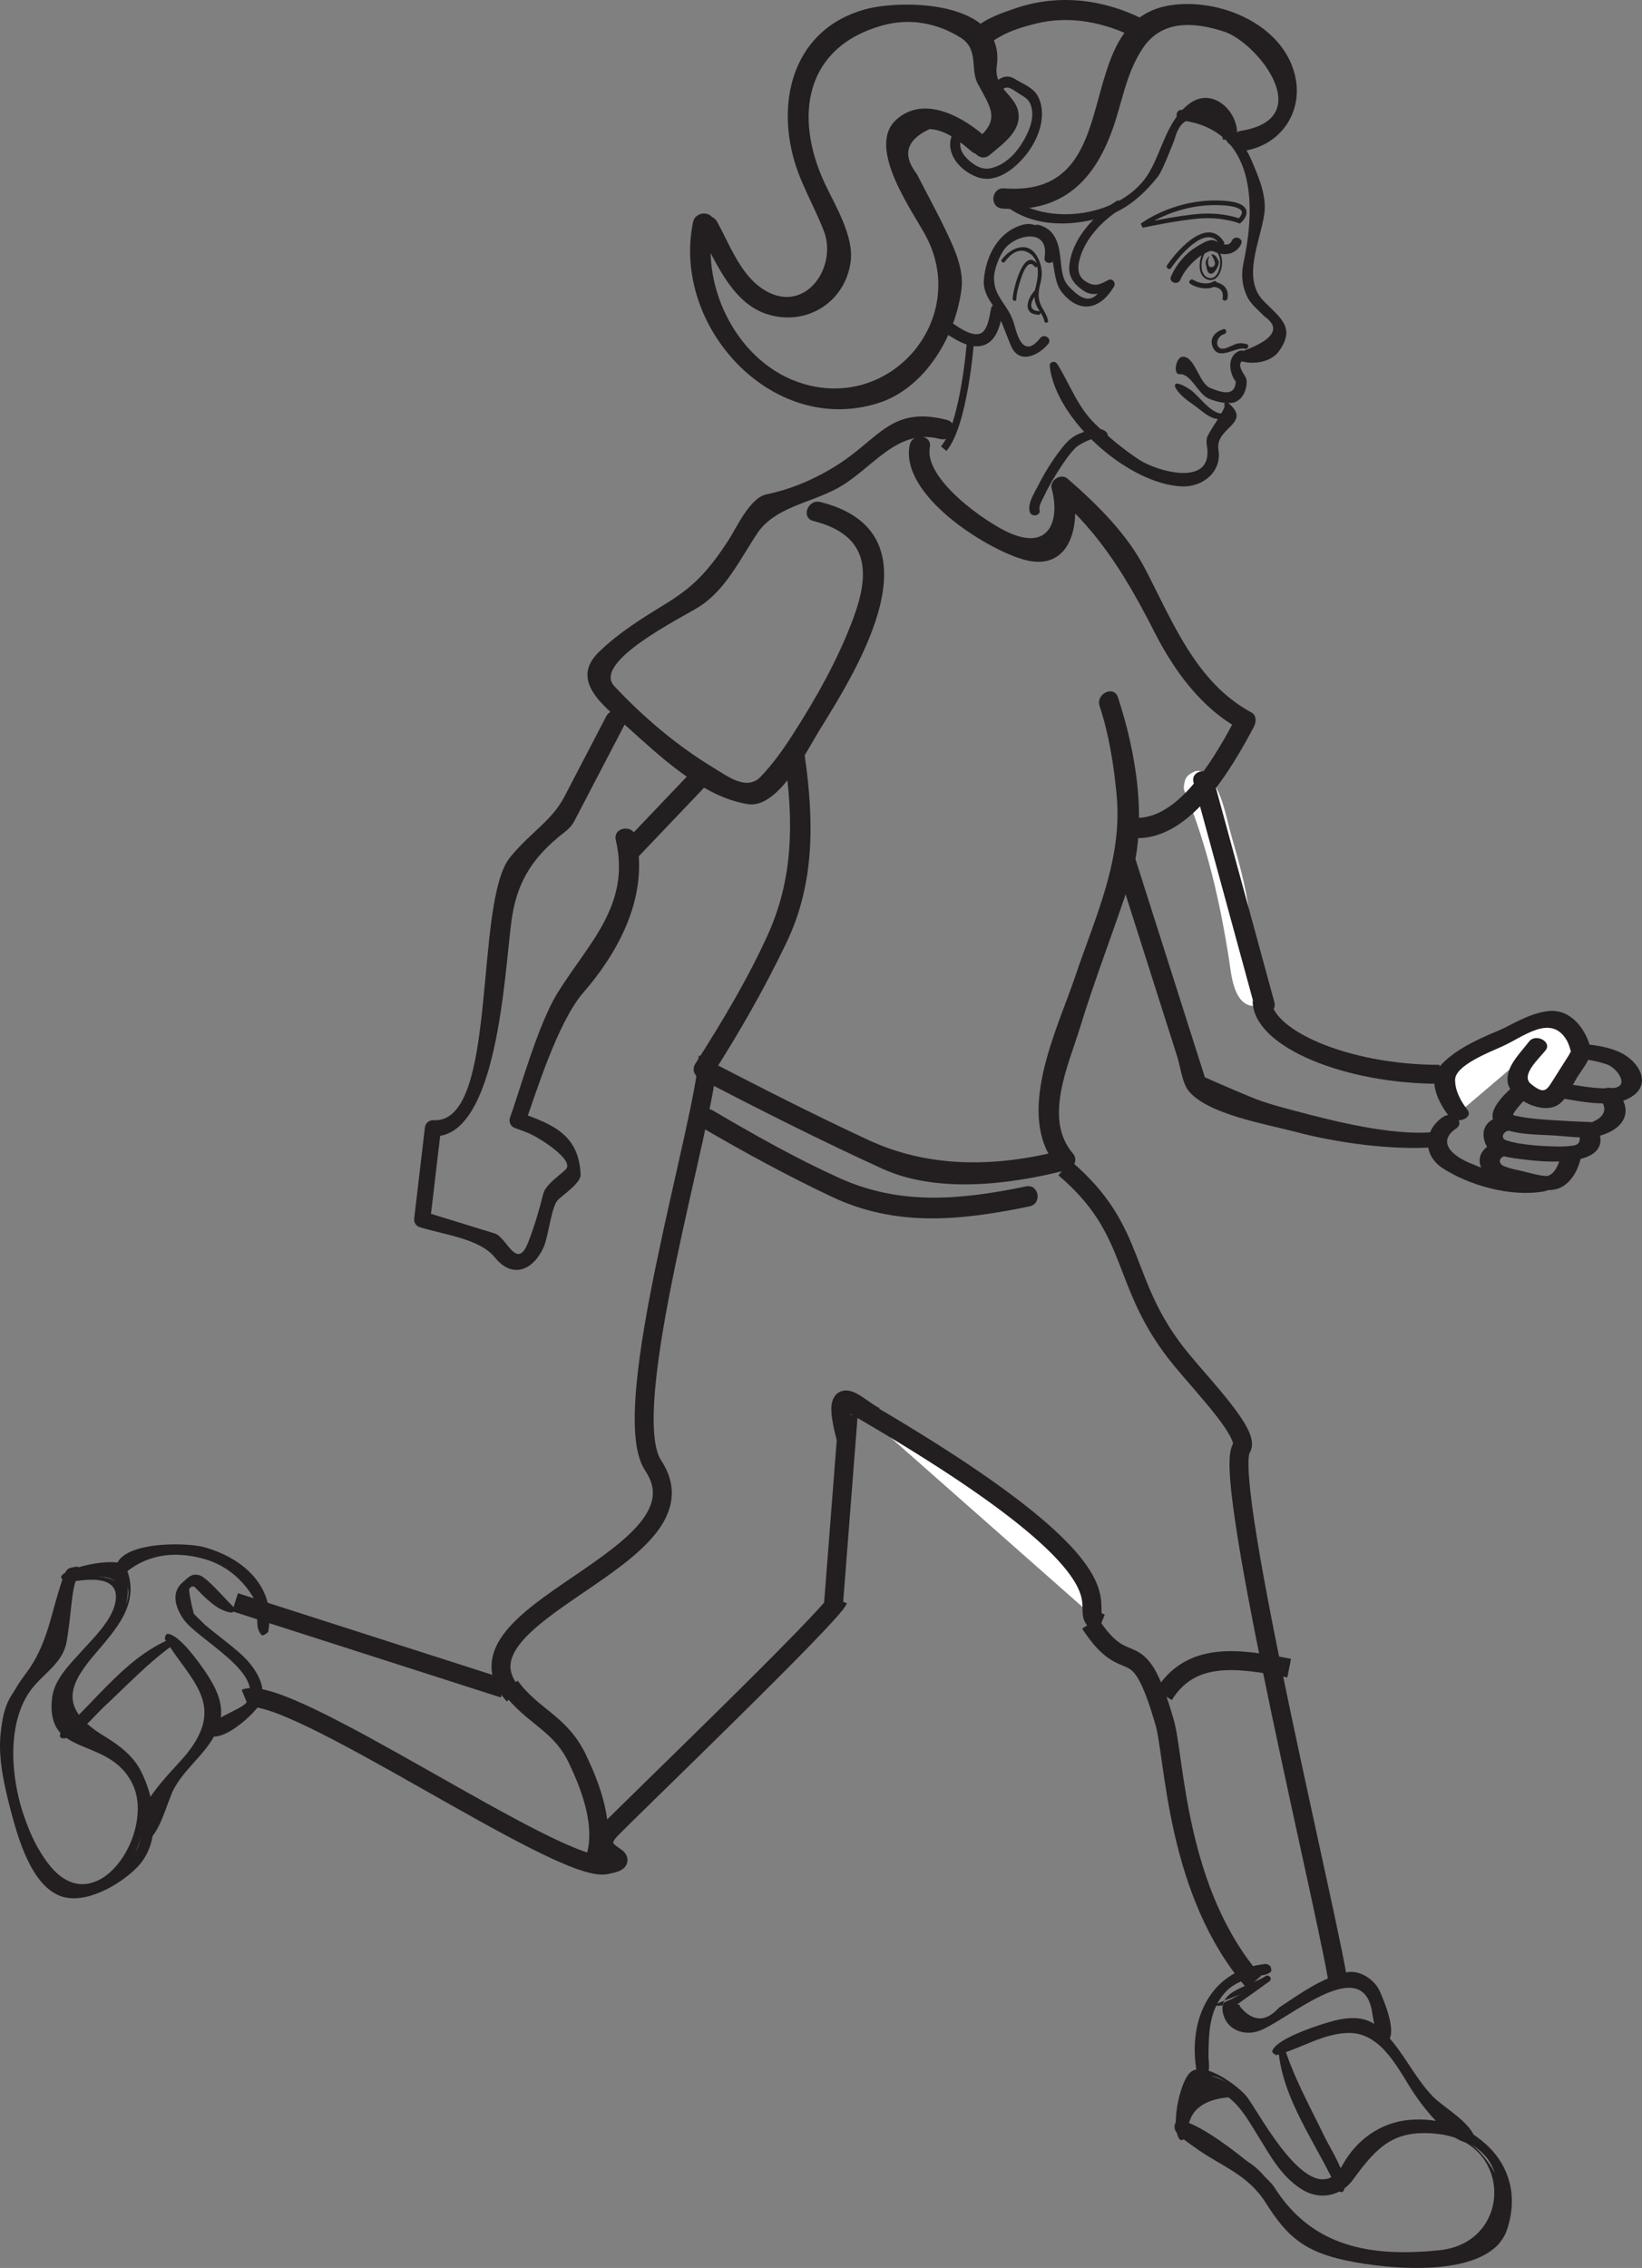 <?xml version="1.0" encoding="UTF-8"?>
<svg xmlns="http://www.w3.org/2000/svg" xmlns:xlink="http://www.w3.org/1999/xlink" width="173.265pt" height="239.307pt" viewBox="0 0 173.265 239.307" version="1.1">
<rect x="0" y="0" width="173.265" height="239.307" fill="#808080" stroke="none"/>
<defs>
<clipPath id="clip1">
  <path d="M 123 218 L 160 218 L 160 239.309 L 123 239.309 Z M 123 218 "/>
</clipPath>
<clipPath id="clip2">
  <path d="M 163 110 L 173.266 110 L 173.266 117 L 163 117 Z M 163 110 "/>
</clipPath>
</defs>
<g id="surface1">
<path style=" stroke:none;fill-rule:nonzero;fill:rgb(13.73%,12.16%,12.549%);fill-opacity:1;" d="M 124.633 12.695 C 132.523 13.688 132.523 21.684 131.227 27.66 C 130.926 29.051 131.066 30.301 131.719 31.527 C 131.949 31.895 132.227 32.227 132.547 32.527 C 132.832 32.809 133.117 33.09 133.402 33.367 C 135.18 34.602 134.445 35.82 131.203 37.023 C 130.535 36.773 130.16 37.805 130.824 38.055 C 132.098 38.523 134.094 38.27 134.949 37.07 C 136.684 34.629 135.266 33.672 133.387 31.812 C 130.941 29.402 133.059 25.312 133.418 22.508 C 133.668 20.59 132.773 18.59 132.047 16.887 C 130.684 13.695 128.059 12.02 124.734 11.602 C 124.027 11.516 123.93 12.609 124.633 12.695 "/>
<path style=" stroke:none;fill-rule:nonzero;fill:rgb(13.73%,12.16%,12.549%);fill-opacity:1;" d="M 129.211 42.75 C 129.398 43.066 127.738 45.297 127.406 46.055 C 127.281 46.336 127.305 46.719 127.355 47.027 C 128.094 51.531 122.023 49.699 120.238 48.531 C 118.566 47.438 116.922 46.078 115.508 44.68 C 113.66 42.855 112.902 40.547 111.562 38.406 C 111.312 38.012 110.711 38.168 110.77 38.66 C 111.43 44.34 119.07 51.062 124.676 51.324 C 126.965 51.43 128.953 49.723 128.57 47.473 C 128.168 45.066 132.266 44.699 129.547 42.469 C 129.379 42.328 129.098 42.559 129.211 42.75 "/>
<path style=" stroke:none;fill-rule:nonzero;fill:rgb(13.73%,12.16%,12.549%);fill-opacity:1;" d="M 131.555 36.312 C 131.102 36.184 130.707 36.168 130.262 36.355 C 130.008 36.457 129.766 36.57 129.516 36.676 C 128.188 37.246 128.09 35.578 129.188 35.246 C 129.508 35.152 129.418 34.637 129.098 34.734 C 128.215 34.996 127.566 35.703 127.98 36.645 C 128.621 38.125 130.43 36.543 131.371 36.801 C 131.695 36.887 131.879 36.398 131.555 36.312 "/>
<path style=" stroke:none;fill-rule:nonzero;fill:rgb(13.73%,12.16%,12.549%);fill-opacity:1;" d="M 129.141 25.516 C 127.43 22.789 124.246 26.363 123.16 27.977 C 122.965 28.254 123.395 28.555 123.582 28.273 C 124.391 27.082 127.281 23.531 128.668 25.738 C 128.848 26.02 129.32 25.797 129.141 25.516 "/>
<path style=" stroke:none;fill-rule:nonzero;fill:rgb(13.73%,12.16%,12.549%);fill-opacity:1;" d="M 129.988 25.391 C 129.551 26.328 128.551 25.391 127.977 25.34 C 127.441 25.285 126.723 25.766 126.289 26.02 C 125.09 26.738 124.117 27.895 123.566 29.168 C 123.297 29.789 124.273 30.145 124.543 29.531 C 124.922 28.664 125.496 27.992 126.203 27.375 C 126.57 27.047 126.996 26.801 127.434 26.586 C 127.914 26.34 128.164 26.605 128.629 26.734 C 129.574 26.992 130.551 26.645 130.965 25.75 C 131.25 25.141 130.266 24.785 129.988 25.391 "/>
<path style=" stroke:none;fill-rule:nonzero;fill:rgb(13.73%,12.16%,12.549%);fill-opacity:1;" d="M 128.059 29.695 C 127.465 30.07 126.465 29.883 125.906 29.527 C 125.621 29.352 125.324 29.773 125.605 29.957 C 126.32 30.414 127.527 30.648 128.289 30.164 C 128.566 29.984 128.344 29.516 128.059 29.695 "/>
<path style=" stroke:none;fill-rule:nonzero;fill:rgb(13.73%,12.16%,12.549%);fill-opacity:1;" d="M 128.105 30.27 C 128.762 30.367 129.137 30.75 129.008 31.445 C 128.941 31.777 129.461 31.82 129.523 31.496 C 129.715 30.5 129.109 29.887 128.152 29.75 C 127.82 29.707 127.773 30.227 128.105 30.27 "/>
<path style=" stroke:none;fill-rule:nonzero;fill:rgb(13.73%,12.16%,12.549%);fill-opacity:1;" d="M 116.734 45.594 C 115.969 44.859 114.758 45.418 113.914 45.754 C 112.926 46.133 112.324 46.906 111.703 47.734 C 110.867 48.852 110.137 50.066 109.508 51.305 C 109.141 52.016 108.438 53.109 108.645 53.961 C 108.801 54.633 109.859 54.449 109.695 53.777 C 109.59 53.332 110.055 52.609 110.238 52.219 C 110.688 51.254 111.254 50.336 111.828 49.438 C 112.328 48.664 112.863 47.887 113.512 47.227 C 113.836 46.895 115.594 45.98 115.914 46.293 C 116.406 46.762 117.23 46.074 116.734 45.594 "/>
<path style=" stroke:none;fill-rule:nonzero;fill:rgb(13.73%,12.16%,12.549%);fill-opacity:1;" d="M 111.266 27.293 C 111.547 25.555 109.93 23.148 107.906 23.723 C 105.305 24.457 104.004 27.035 103.812 29.602 C 103.746 30.461 104.148 31.309 104.621 31.996 C 105.645 33.5 106 34.941 106.711 36.555 C 107.574 38.504 109.672 37.469 110.625 36.266 C 111.039 35.734 110.18 35.141 109.766 35.668 C 107.789 38.18 107.188 34.684 106.953 33.992 C 106.746 33.387 106.484 32.898 106.121 32.359 C 105.355 31.23 104.793 30.445 104.902 29.02 C 105.043 28.133 105.352 27.309 105.816 26.547 C 106.789 24.805 110.777 23.828 110.223 27.191 C 110.117 27.855 111.156 27.953 111.266 27.293 "/>
<path style=" stroke:none;fill-rule:nonzero;fill:rgb(13.73%,12.16%,12.549%);fill-opacity:1;" d="M 130.434 14.949 C 131.184 12.262 128.137 8.879 125.426 10.996 C 123.141 12.789 122.691 15.68 121.309 18.113 C 118.598 22.902 110.316 24.094 106.305 20.566 C 105.816 20.137 105.242 20.973 105.727 21.398 C 108.855 24.148 113.469 23.988 117.188 22.621 C 119.164 21.891 120.852 20.301 122.141 18.691 C 122.477 18.277 122.906 17.238 123.113 16.77 C 123.383 16.094 123.656 15.418 123.93 14.746 C 124.664 11.91 126.512 11.863 129.484 14.598 C 129.309 15.227 130.258 15.582 130.434 14.949 "/>
<path style=" stroke:none;fill-rule:nonzero;fill:rgb(13.73%,12.16%,12.549%);fill-opacity:1;" d="M 106.027 27.621 C 106.637 26.789 107.523 26.082 108.562 26.68 C 109.695 27.332 109.617 28.973 109.344 30.035 C 109.172 30.688 109.07 31.25 109.25 31.918 C 109.449 32.641 110.055 33.148 110.207 33.898 C 110.25 34.148 110.637 34.082 110.59 33.832 C 110.504 33.398 110.324 33.066 110.094 32.688 C 109.477 31.688 109.508 30.945 109.801 29.82 C 110.055 28.82 109.93 27.891 109.402 27 C 108.422 25.348 106.598 26.184 105.703 27.398 C 105.555 27.602 105.875 27.824 106.027 27.621 "/>
<path style=" stroke:none;fill-rule:nonzero;fill:rgb(13.73%,12.16%,12.549%);fill-opacity:1;" d="M 109.469 27.875 C 108.02 25.961 106.871 30.605 106.859 31.543 C 106.855 31.793 107.246 31.828 107.246 31.578 C 107.258 30.91 107.48 30.219 107.676 29.586 C 107.844 29.035 108.438 27.16 109.172 28.125 C 109.324 28.332 109.621 28.078 109.469 27.875 "/>
<path style=" stroke:none;fill-rule:nonzero;fill:rgb(13.73%,12.16%,12.549%);fill-opacity:1;" d="M 109.207 30.633 C 108.359 31.543 107.863 33.145 109.594 33.219 C 109.844 33.23 109.883 32.836 109.629 32.832 C 108.238 32.77 108.953 31.477 109.465 30.93 C 109.633 30.746 109.383 30.445 109.207 30.633 "/>
<path style=" stroke:none;fill-rule:nonzero;fill:rgb(13.73%,12.16%,12.549%);fill-opacity:1;" d="M 131.336 15.906 C 135.426 15.242 137.828 11.34 136.453 7.266 C 134.773 2.277 128.398 -0.203 123.508 0.555 C 112.531 2.262 119.457 20.895 105.961 19.875 C 104.586 19.773 104.387 21.902 105.762 22.008 C 112.543 22.516 115.93 18.555 117.793 12.445 C 118.574 9.875 119.043 7.484 120.508 5.207 C 122.527 2.051 125.98 2.293 129.191 3.344 C 132.605 4.457 139.109 12.477 130.969 13.801 C 129.602 14.02 129.977 16.125 131.336 15.906 "/>
<path style=" stroke:none;fill-rule:nonzero;fill:rgb(13.73%,12.16%,12.549%);fill-opacity:1;" d="M 104.426 16.359 C 105.871 15.141 107.969 13.711 107.395 11.586 C 106.941 9.906 104.859 9.297 105.184 6.941 C 106.148 0.039 95.16 -0.102 91.25 0.996 C 83.867 3.055 81.891 10.355 83.82 16.98 C 84.277 18.555 84.988 20.043 85.684 21.523 C 86.098 22.395 86.492 23.281 86.859 24.18 C 88.484 27.988 85.133 33.094 80.879 30.734 C 78.203 29.25 77.059 25.898 75.656 23.379 C 74.996 22.184 73.055 23.09 73.727 24.301 C 75.426 27.359 77.094 31.781 80.723 33.074 C 84.898 34.559 89.176 32.008 89.762 27.609 C 90.125 24.867 88.078 21.613 86.996 19.277 C 83.77 12.293 84.91 4.977 93.113 2.684 C 95.977 1.883 98.859 2.414 101.344 3.961 C 103.344 5.211 102.336 7.297 103.18 8.84 C 104.629 11.516 105.543 12.621 103.043 14.73 C 101.988 15.621 103.367 17.25 104.426 16.359 "/>
<path style=" stroke:none;fill-rule:nonzero;fill:rgb(13.73%,12.16%,12.549%);fill-opacity:1;" d="M 103.77 14.25 C 101.328 12.16 97.371 10.066 94.551 12.652 C 91.32 15.617 96.508 22.559 97.801 25.102 C 102.141 33.656 94.145 43.266 84.797 40.508 C 77.938 38.484 73.859 30.398 75.258 23.645 C 75.539 22.289 73.41 22.105 73.129 23.441 C 70.859 34.398 81.418 46.043 92.625 42.551 C 97.629 40.988 100.836 35.445 101.457 30.504 C 101.73 28.316 100.641 26.082 99.734 24.188 C 98.797 22.219 97.73 20.305 96.746 18.363 C 95.184 16.344 95.633 14.762 98.09 13.621 C 99.801 13.684 101.32 14.961 102.543 16 C 103.59 16.898 104.809 15.137 103.77 14.25 "/>
<path style=" stroke:none;fill-rule:nonzero;fill:rgb(13.73%,12.16%,12.549%);fill-opacity:1;" d="M 99.344 34.871 C 100.52 35.645 102.242 36.91 103.758 36.441 C 105.266 35.977 105.594 34.039 105.855 32.711 C 106.02 31.891 104.723 31.777 104.566 32.59 C 104.43 33.27 104.238 34.945 103.398 35.211 C 102.355 35.531 100.871 34.324 100.086 33.809 C 99.387 33.352 98.645 34.41 99.344 34.871 "/>
<path style=" stroke:none;fill-rule:nonzero;fill:rgb(13.73%,12.16%,12.549%);fill-opacity:1;" d="M 123.402 14.297 C 123.656 14.297 123.691 13.906 123.438 13.906 C 123.188 13.906 123.152 14.297 123.402 14.297 "/>
<path style=" stroke:none;fill-rule:nonzero;fill:rgb(13.73%,12.16%,12.549%);fill-opacity:1;" d="M 129.172 14.75 C 129.422 14.75 129.457 14.359 129.207 14.359 C 128.957 14.359 128.918 14.75 129.172 14.75 "/>
<path style="fill:none;stroke-width:0.488;stroke-linecap:butt;stroke-linejoin:miter;stroke:rgb(13.73%,12.16%,12.549%);stroke-opacity:1;stroke-miterlimit:4;" d="M 0.002 -0.001 C 0.002 -0.001 2.17 1.863 -2.451 1.91 C -7.065 1.949 -10.264 -0.485 -10.264 -0.485 C -10.264 -0.485 -6.416 0.351 -4.072 0.507 C -1.736 0.663 0.002 -0.001 0.002 -0.001 Z M 0.002 -0.001 " transform="matrix(1,0,0,-1,130.783,23.308)"/>
<path style=" stroke:none;fill-rule:nonzero;fill:rgb(13.73%,12.16%,12.549%);fill-opacity:1;" d="M 130.68 37.07 C 129.352 37.707 129.734 39.707 130.645 40.531 C 130.57 40.363 130.492 40.191 130.414 40.027 C 130.422 41.922 128.996 41.453 127.719 40.945 C 126.504 40.461 126.09 37.551 124.777 37.645 C 124.07 37.695 123.762 39.531 124.465 39.484 C 125.691 39.395 126.434 41.617 127.555 42.066 C 128.312 42.367 129.09 42.57 129.906 42.516 C 130.648 42.469 131.148 41.895 131.387 41.246 C 131.523 40.879 131.637 40.211 131.457 39.84 C 131.297 39.496 130.406 38.422 131.152 38.062 C 131.789 37.754 131.32 36.758 130.68 37.07 "/>
<path style=" stroke:none;fill-rule:nonzero;fill:rgb(13.73%,12.16%,12.549%);fill-opacity:1;" d="M 125.82 42.629 C 126.977 43.406 128.074 44.785 129.562 43.988 C 129.855 43.832 129.633 43.355 129.336 43.516 C 128.117 44.176 126.535 41.75 125.609 41.125 C 123.293 39.586 123.52 41.086 125.82 42.629 "/>
<path style=" stroke:none;fill-rule:nonzero;fill:rgb(13.73%,12.16%,12.549%);fill-opacity:1;" d="M 117.773 21.238 C 115.449 22.719 113.051 25.238 112.828 28.133 C 112.738 29.316 113.492 30.141 114.422 30.734 C 115.402 31.355 116.457 30.871 117.363 30.402 C 117.164 30.172 116.965 29.938 116.77 29.703 C 116.445 30.246 116.141 30.703 115.672 31.145 C 114.625 32.129 113.438 30.91 112.762 30.207 C 112.02 29.43 112.004 28.133 111.887 27.129 C 111.703 25.566 111.266 24.133 109.578 23.727 C 108.992 23.586 108.656 24.473 109.25 24.617 C 111.676 25.203 110.672 29.109 112.039 30.824 C 113.93 33.195 116.121 32.633 117.547 30.246 C 117.781 29.859 117.406 29.316 116.953 29.547 C 116.094 29.988 115.57 30.34 114.547 29.688 C 113.484 29.012 113.746 27.797 114.086 26.836 C 114.77 24.891 116.48 23.18 118.184 22.094 C 118.691 21.77 118.293 20.906 117.773 21.238 "/>
<path style=" stroke:none;fill-rule:nonzero;fill:rgb(13.73%,12.16%,12.549%);fill-opacity:1;" d="M 120.645 2.035 C 116.41 -0.102 111.629 -0.68 107.094 0.898 C 106.09 1.242 101.578 2.633 102.531 4.531 C 103.148 5.762 105.086 4.848 104.469 3.613 C 104.996 4.668 104.062 4.672 105.539 3.855 C 106.715 3.203 108.008 2.809 109.312 2.488 C 112.969 1.59 116.602 2.375 119.902 4.043 C 121.133 4.664 121.859 2.652 120.645 2.035 "/>
<path style=" stroke:none;fill-rule:nonzero;fill:rgb(13.73%,12.16%,12.549%);fill-opacity:1;" d="M 105.32 9.879 C 106.215 8.812 106.566 9.277 107.5 9.859 C 108.246 10.324 108.684 10.539 108.867 11.441 C 109.141 12.781 108.406 14.262 107.695 15.34 C 106.949 16.473 105.816 17.504 104.457 17.766 C 103.793 17.891 103.176 17.633 102.648 17.25 C 101.508 16.426 100.816 15.289 101.777 14.094 C 102.203 13.562 101.336 12.965 100.914 13.492 C 99.305 15.512 100.91 17.887 103.125 18.688 C 105.184 19.434 107.223 17.695 108.375 16.195 C 109.609 14.594 110.508 12.148 109.551 10.215 C 109.074 9.246 107.953 8.871 107.09 8.332 C 106.012 7.656 105.141 8.461 104.461 9.273 C 104.023 9.793 104.887 10.391 105.32 9.879 "/>
<path style=" stroke:none;fill-rule:nonzero;fill:rgb(13.73%,12.16%,12.549%);fill-opacity:1;" d="M 127.832 26.832 C 127.719 26.828 128.602 27.891 127.98 28.152 C 127.363 28.414 127.406 27.352 127.602 27.113 C 127.789 26.871 127.109 27.305 127.246 27.91 C 127.391 28.512 127.41 28.871 127.793 28.883 C 128.176 28.898 128.75 27.91 128.578 27.531 C 128.402 27.145 128.254 26.852 127.832 26.832 "/>
<path style="fill:none;stroke-width:0.202;stroke-linecap:butt;stroke-linejoin:miter;stroke:rgb(13.73%,12.16%,12.549%);stroke-opacity:1;stroke-miterlimit:4;" d="M -0 0.001 C 1.594 -0.362 1.043 -3.46 -0.227 -3.273 C -1.887 -3.019 -1.125 0.259 -0 0.001 Z M -0 0.001 " transform="matrix(1,0,0,-1,127.875,26.173)"/>
<path style=" stroke:none;fill-rule:nonzero;fill:rgb(100%,100%,100%);fill-opacity:1;" d="M 125.438 83.32 C 127.832 88.789 128.891 94.617 130.02 100.445 C 130.293 101.844 130.457 105.012 131.91 105.723 C 133.156 106.328 133.879 104.316 132.656 103.715 C 132.301 103.547 131.406 96.371 131.262 95.633 C 130.367 91.094 129.23 86.645 127.371 82.406 C 126.816 81.137 124.883 82.055 125.438 83.32 "/>
<path style=" stroke:none;fill-rule:nonzero;fill:rgb(13.73%,12.16%,12.549%);fill-opacity:1;" d="M 125.992 83.059 C 128.41 88.578 129.484 94.457 130.629 100.336 C 130.824 101.383 131.039 104.617 132.121 105.148 C 132.652 105.406 132.965 104.547 132.438 104.293 C 131.395 103.781 130.816 96.559 130.656 95.738 C 129.77 91.254 128.656 86.859 126.816 82.664 C 126.582 82.125 125.758 82.52 125.992 83.059 "/>
<path style=" stroke:none;fill-rule:nonzero;fill:rgb(100%,100%,100%);fill-opacity:1;" d="M 125.027 83.512 C 127.355 89.137 128.75 95.199 129.68 101.207 C 129.957 103.023 130.195 106.445 132.742 106.148 C 133.113 106.109 133.434 105.805 133.559 105.469 C 133.969 104.344 133.445 104.141 132.961 103.164 C 132.004 101.254 132.055 98.434 131.812 96.34 C 131.496 93.582 130.691 90.844 129.934 88.18 C 129.359 86.156 128.84 82.766 127.055 81.531 C 126.746 81.312 126.332 81.277 125.984 81.438 C 125.215 81.809 125.027 82.113 124.926 82.953 C 124.758 84.328 126.895 84.52 127.055 83.156 C 126.254 84.062 126.23 84.992 126.969 85.949 C 127.449 87.285 127.875 88.637 128.242 90.012 C 128.816 92.031 129.336 94.145 129.648 96.219 C 130.008 98.629 130.047 101.156 130.824 103.488 C 131.121 104.375 133.25 107.113 132.098 102.75 C 131.598 100.879 131.426 98.844 131.055 96.949 C 130.094 92.031 128.879 87.23 126.961 82.594 C 126.43 81.32 124.496 82.242 125.027 83.512 "/>
<path style=" stroke:none;fill-rule:nonzero;fill:rgb(13.73%,12.16%,12.549%);fill-opacity:1;" d="M 133.555 208.605 C 132.488 209.961 130.848 210.66 129.305 211.309 C 129.199 211.348 129.117 211.477 129.141 211.59 C 130.059 215.441 132.977 214.176 135.551 212.551 C 137.566 211.273 139.547 209.578 141.938 209.09 C 145.602 208.34 144.922 213.164 146.043 215.008 C 146.227 215.301 146.645 214.973 146.469 214.68 C 145.32 212.793 146.137 210.359 143.988 208.898 C 142.66 207.996 140.836 208.766 139.578 209.391 C 137.43 210.465 135.582 212.055 133.441 213.164 C 132.227 213.789 130.836 214.121 130.051 212.699 C 129.422 211.566 133.219 209.902 133.984 208.934 C 134.191 208.664 133.766 208.34 133.555 208.605 "/>
<path style=" stroke:none;fill-rule:nonzero;fill:rgb(13.73%,12.16%,12.549%);fill-opacity:1;" d="M 133.727 208.715 C 132.25 209.625 130.891 210.566 129.273 211.238 C 129.141 211.293 129.031 211.453 129.066 211.598 C 129.945 215.566 133.004 214.289 135.621 212.645 C 137.625 211.383 139.59 209.695 141.957 209.211 C 145.812 208.426 144.426 213.652 146.105 215.039 C 146.266 215.172 146.551 215.02 146.5 214.809 C 146.043 212.672 146.078 210.164 144.066 208.801 C 142.566 207.785 140.52 208.75 139.145 209.492 C 137.043 210.617 135.219 212.199 133.059 213.219 C 131.73 213.852 130.613 213.742 129.98 212.301 C 129.703 211.66 133.496 209.824 133.828 208.801 C 133.855 208.727 133.781 208.676 133.727 208.715 "/>
<path style=" stroke:none;fill-rule:nonzero;fill:rgb(13.73%,12.16%,12.549%);fill-opacity:1;" d="M 133.559 208.508 C 131.594 209.734 128.324 210.066 129.113 212.66 C 129.598 214.254 131.359 214.816 132.82 214.305 C 135.707 213.305 143.445 206.238 144.719 211.957 C 144.918 212.859 145.035 215.254 146.348 215.32 C 146.477 215.324 146.57 215.273 146.629 215.156 C 147.215 213.961 146.109 211.281 145.598 210.113 C 145.043 208.863 143.441 207.801 142.043 208.125 C 139.371 208.75 137.227 210.352 134.965 211.836 C 133.547 213.41 132.16 213.355 130.793 211.668 C 131.289 211.234 127.723 211.898 128.262 211.52 C 128.887 211.082 133.652 209.621 134.043 208.957 C 134.121 208.832 134.121 208.68 133.992 208.582 C 133.957 208.559 133.922 208.531 133.891 208.504 C 133.613 208.297 133.289 208.719 133.562 208.926 C 133.492 208.871 127.98 211.457 130.793 213.645 C 131.742 214.383 133.543 213.324 134.277 212.879 C 135.953 211.859 137.551 210.723 139.246 209.734 C 141.215 208.473 143.293 208.949 145.48 211.172 C 145.371 210.918 145.926 214.371 145.797 214.133 C 144.797 212.273 145.34 208 141.848 208.965 C 138.91 209.785 136.711 211.797 134.062 213.23 C 133.41 213.57 132.719 213.805 131.984 213.938 C 129.527 213.504 128.973 212.543 130.32 211.051 C 131.57 210.48 132.727 209.656 133.891 208.926 C 134.18 208.746 133.848 208.324 133.559 208.508 "/>
<path style=" stroke:none;fill-rule:nonzero;fill:rgb(13.73%,12.16%,12.549%);fill-opacity:1;" d="M 134.793 216.641 C 136.613 216.055 138.27 215.199 140.016 214.414 C 144.336 212.492 147.059 216.547 148.809 219.668 C 150.477 222.645 152.367 223.805 154.949 225.859 C 155.223 226.074 155.543 225.645 155.273 225.43 C 152.453 223.191 150.57 221.719 148.734 218.453 C 147.777 216.742 146.699 215.277 145.113 214.098 C 141.938 211.73 137.551 215.199 134.582 216.152 C 134.254 216.254 134.465 216.746 134.793 216.641 "/>
<path style=" stroke:none;fill-rule:nonzero;fill:rgb(13.73%,12.16%,12.549%);fill-opacity:1;" d="M 134.707 216.57 C 136.273 216.211 137.633 215.613 139.078 214.918 C 143.027 213.008 146.184 215.301 148.145 218.703 C 150.074 222.066 151.742 223.727 154.891 225.938 C 155.285 226.211 155.688 225.672 155.336 225.355 C 152.699 222.992 150.684 221.641 148.84 218.406 C 147.848 216.676 146.777 215.211 145.176 214.02 C 141.98 211.648 137.5 215.035 134.613 216.234 C 134.441 216.312 134.516 216.613 134.707 216.57 "/>
<path style=" stroke:none;fill-rule:nonzero;fill:rgb(13.73%,12.16%,12.549%);fill-opacity:1;" d="M 134.746 216.836 C 137.266 216.145 139.719 214.516 142.371 214.512 C 145.848 214.512 147.609 218.488 149.203 220.883 C 150.266 222.484 153.328 226.43 155.43 226.129 C 155.578 226.109 155.672 225.973 155.656 225.832 C 155.469 224.094 152.344 222.398 151.219 221.238 C 148.973 218.918 147.879 215.91 145.34 213.805 C 143.691 212.441 141.496 212.965 139.676 213.539 C 138.477 213.922 134.805 215.141 134.273 216.348 C 134.23 216.445 134.266 216.594 134.359 216.66 C 134.426 216.699 134.484 216.742 134.551 216.781 C 134.836 216.973 135.16 216.547 134.871 216.355 C 135.332 216.66 139.273 214.289 139.887 214.031 C 144.695 212.035 147.234 216.324 149.328 219.699 C 150.156 221.035 151.309 222.121 152.449 223.18 C 155.938 226.441 152.367 223.734 150.926 222.211 C 148.723 219.887 147.672 215.836 144.461 214.566 C 140.793 213.121 138.195 215.336 134.672 216.305 C 134.348 216.398 134.414 216.926 134.746 216.836 "/>
<path style=" stroke:none;fill-rule:nonzero;fill:rgb(13.73%,12.16%,12.549%);fill-opacity:1;" d="M 124.992 225.289 C 125.223 224.031 125.438 222.773 125.656 221.512 C 126.309 217.793 129.867 220.688 131.168 222.277 C 132.883 224.398 133.953 226.961 135.68 229.078 C 136.777 230.422 138.172 231.098 139.879 231.168 C 142.816 231.285 142.449 228.449 144.285 226.691 C 147.594 223.516 153.555 224.074 156.621 227.152 C 158.594 229.133 158.289 232.164 157.977 234.656 C 157.586 237.805 152.402 237.797 150.109 238 C 143.703 238.582 137.117 237.137 134.055 231.051 C 131.938 226.832 127.598 227.527 124.805 224.105 C 124.586 223.84 124.164 224.164 124.383 224.438 C 125.656 225.996 126.875 226.559 128.789 227.227 C 132.395 228.48 133.555 231.777 135.461 234.605 C 137.973 238.324 144.746 238.539 148.629 238.594 C 150.188 238.609 157.395 238.348 158.227 236.363 C 159.609 233.043 158.906 228.699 156.41 226.188 C 152.73 222.492 144.289 223.625 142.129 228.543 C 139.164 235.293 133.66 225.035 132.113 222.684 C 130.574 220.336 128.605 218.82 125.738 219.039 C 125.617 219.047 125.531 219.156 125.508 219.27 C 125.164 221.25 124.816 223.238 124.473 225.223 C 124.406 225.559 124.934 225.629 124.992 225.289 "/>
<path style=" stroke:none;fill-rule:nonzero;fill:rgb(13.73%,12.16%,12.549%);fill-opacity:1;" d="M 125.043 225.297 C 125.301 224.039 125.523 222.785 125.758 221.527 C 126.418 217.98 129.801 220.828 131.051 222.375 C 132.766 224.496 133.812 227.07 135.543 229.191 C 136.66 230.566 138.109 231.281 139.855 231.348 C 142.926 231.477 142.492 228.66 144.398 226.832 C 147.625 223.738 153.484 224.246 156.5 227.25 C 158.449 229.195 158.133 232.18 157.828 234.645 C 157.453 237.676 152.301 237.648 150.09 237.844 C 143.75 238.402 137.273 236.977 134.262 230.961 C 132.121 226.699 127.836 227.379 124.973 223.973 C 124.57 223.504 123.832 224.078 124.215 224.562 C 125.496 226.18 126.754 226.754 128.703 227.434 C 132.262 228.672 133.391 231.945 135.297 234.734 C 137.855 238.48 144.668 238.711 148.605 238.754 C 150.266 238.77 157.496 238.504 158.363 236.418 C 159.762 233.066 159.055 228.637 156.531 226.09 C 152.773 222.277 144.176 223.426 141.957 228.473 C 139.129 234.914 133.711 224.828 132.234 222.586 C 130.652 220.188 128.656 218.676 125.723 218.918 C 125.547 218.934 125.418 219.086 125.387 219.254 C 125.051 221.238 124.727 223.223 124.418 225.211 C 124.352 225.617 124.965 225.691 125.043 225.297 "/>
<g clip-path="url(#clip1)" clip-rule="nonzero">
<path style=" stroke:none;fill-rule:nonzero;fill:rgb(13.73%,12.16%,12.549%);fill-opacity:1;" d="M 125.309 225.332 C 125.273 222.906 126.715 221.566 129.625 221.305 C 130.945 222.309 131.805 223.867 132.664 225.242 C 134.023 227.422 135.109 229.551 137.297 230.973 C 139.234 232.23 141.52 231.734 142.777 229.988 C 145.438 226.301 147.281 224.637 151.828 225.18 C 159.672 226.117 159.566 236.664 151.879 237.441 C 144.812 238.16 138.504 237.203 134.469 230.793 C 133.41 229.113 123.508 221.305 123.953 224.598 C 124.035 225.234 125.574 226.215 126.043 226.562 C 128.766 228.562 131.629 229.359 133.57 232.445 C 135.867 236.109 137.777 237.617 142.09 238.531 C 146.422 239.449 157.281 240.582 159.039 235.219 C 161.363 228.117 155.066 223.07 148.633 223.695 C 145.629 223.988 143.141 225.809 141.711 228.371 C 138.609 233.938 133.031 223.215 131.617 221.305 C 130.828 220.223 126.977 217.301 125.562 218.711 C 124.438 219.82 123.516 224.469 124.465 225.723 C 124.559 225.84 124.727 225.852 124.844 225.77 C 124.965 225.684 125.09 225.594 125.211 225.508 C 125.492 225.309 125.164 224.887 124.879 225.086 C 124.906 223.805 125.047 222.535 125.32 221.27 C 126.742 218.223 128.703 218.34 131.199 221.633 C 132.184 222.652 132.875 224.125 133.633 225.32 C 134.969 227.414 136.512 229.695 138.855 230.734 C 139.902 231.195 141.184 230.469 141.676 229.543 C 146.395 220.828 159.07 223.227 158.758 233.711 C 158.582 239.609 148.703 238.578 144.918 238.348 C 141.438 238.129 137.891 237.371 135.508 234.566 C 133.965 232.758 133.113 230.535 131.441 228.77 C 130.402 227.672 128.824 227.195 127.457 226.684 C 125.77 225.098 125.219 224.598 125.809 225.18 C 127.129 226.117 126.676 225.836 128.07 226.598 C 131.086 228.234 132.711 229.66 134.805 232.43 C 136.027 234.055 137.195 235.141 138.906 236.223 C 142.781 238.68 152.285 239.625 156.309 236.988 C 161.258 233.742 157.484 226.746 153.27 225.004 C 150.984 224.062 147.281 224.219 145.277 225.797 C 144.141 226.695 143.492 227.473 142.809 228.742 C 138.836 236.109 133.41 225.441 132.223 223.531 C 131.457 222.312 129.184 219.266 127.355 219.562 C 124.914 219.965 125.148 223.359 124.785 225.266 C 124.715 225.605 125.246 225.672 125.309 225.332 "/>
</g>
<path style=" stroke:none;fill-rule:nonzero;fill:rgb(13.73%,12.16%,12.549%);fill-opacity:1;" d="M 134.918 216.047 C 135.781 221.496 139.438 225.875 141.242 230.996 C 141.359 231.324 141.852 231.109 141.738 230.789 C 139.949 225.719 136.309 221.367 135.449 215.977 C 135.395 215.637 134.867 215.703 134.918 216.047 "/>
<path style=" stroke:none;fill-rule:nonzero;fill:rgb(13.73%,12.16%,12.549%);fill-opacity:1;" d="M 135.133 216.02 C 135.309 221.227 139.363 226.273 141.34 230.957 C 141.426 231.164 141.703 231.031 141.648 230.828 C 140.148 225.629 136.746 221.246 135.234 215.996 C 135.215 215.93 135.125 215.965 135.133 216.02 "/>
<path style=" stroke:none;fill-rule:nonzero;fill:rgb(13.73%,12.16%,12.549%);fill-opacity:1;" d="M 134.871 216.059 C 135.098 219.16 136.32 221.883 137.75 224.617 C 138.605 226.254 139.531 227.844 140.367 229.488 C 140.676 230.09 140.77 231.008 141.441 231.293 C 141.582 231.348 141.73 231.281 141.793 231.145 C 142.41 229.809 140.344 226.664 139.762 225.449 C 138.238 222.285 136.531 219.258 135.48 215.887 C 135.449 215.789 135.297 215.699 135.199 215.727 L 135.094 215.754 C 134.766 215.84 134.832 216.375 135.168 216.285 C 134.934 216.348 140.695 228.84 141.117 230.027 C 139.535 225.57 135.789 221.273 135.395 215.988 C 135.371 215.637 134.84 215.711 134.871 216.059 "/>
<path style=" stroke:none;fill-rule:nonzero;fill:rgb(13.73%,12.16%,12.549%);fill-opacity:1;" d="M 133.582 207.52 C 127.441 208.129 126.203 213.199 126.621 218.57 C 126.648 218.914 127.176 218.84 127.148 218.5 C 126.758 213.473 127.812 208.629 133.652 208.047 C 133.992 208.008 133.922 207.48 133.582 207.52 "/>
<path style=" stroke:none;fill-rule:nonzero;fill:rgb(13.73%,12.16%,12.549%);fill-opacity:1;" d="M 133.578 207.496 C 127.781 207.914 125.461 213.258 126.543 218.582 C 126.617 218.941 127.203 218.988 127.227 218.578 C 127.324 216.422 127.082 214.387 127.746 212.285 C 128.602 209.559 130.996 208.41 133.652 208.074 C 134.031 208.023 133.949 207.469 133.578 207.496 "/>
<path style=" stroke:none;fill-rule:nonzero;fill:rgb(13.73%,12.16%,12.549%);fill-opacity:1;" d="M 133.543 207.23 C 127.645 207.852 125.309 213.227 126.277 218.621 C 126.355 219.027 126.738 219.152 127.094 219.105 C 127.805 219.008 127.52 217.336 127.52 217.02 C 127.539 214.488 127.57 211.898 129.508 210.004 C 130.305 209.23 131.441 208.836 132.484 208.555 C 133.059 208.398 133.582 208.469 134.051 208.105 C 134.129 208.047 134.16 207.953 134.148 207.859 C 134.094 207.438 134.07 207.43 133.68 207.25 C 133.363 207.098 133.164 207.598 133.473 207.742 C 133.125 207.574 131.652 208.238 131.207 208.391 C 130.273 208.711 129.473 209.301 128.77 209.98 C 127.168 211.543 127.031 214.074 126.988 216.16 C 126.988 216.688 126.988 217.215 126.98 217.742 C 126.98 218.598 126.574 216.828 126.57 216.777 C 126.449 215.328 126.699 213.867 127.164 212.504 C 128.148 209.629 130.711 208.062 133.613 207.762 C 133.957 207.727 133.883 207.195 133.543 207.23 "/>
<path style=" stroke:none;fill-rule:nonzero;fill:rgb(13.73%,12.16%,12.549%);fill-opacity:1;" d="M 24.516 169.566 C 23.008 169.035 21.871 167.691 20.883 166.516 C 20.812 166.43 20.668 166.375 20.562 166.43 C 17.09 168.469 19.648 170.973 21.883 172.809 C 23.523 174.156 25.559 175.469 26.516 177.426 C 27.965 180.414 23.582 181.133 22.289 182.605 C 22.062 182.871 22.492 183.188 22.719 182.934 C 24.023 181.441 26.887 181.379 27.246 178.93 C 27.48 177.285 26.309 175.98 25.211 174.914 C 23.582 173.32 21.59 172.125 20.074 170.418 C 19.301 169.547 18.918 168.527 19.832 167.598 C 20.801 166.609 23.152 169.652 24.316 170.066 C 24.641 170.18 24.836 169.68 24.516 169.566 "/>
<path style=" stroke:none;fill-rule:nonzero;fill:rgb(13.73%,12.16%,12.549%);fill-opacity:1;" d="M 24.473 169.77 C 23.328 168.629 22 167.746 20.941 166.461 C 20.852 166.355 20.668 166.285 20.535 166.363 C 16.785 168.473 19.773 171.238 22.066 173.113 C 23.66 174.402 25.695 175.734 26.492 177.703 C 27.711 180.703 22.938 180.887 22.277 182.676 C 22.203 182.867 22.402 183.105 22.602 183 C 24.473 182 27.051 181.141 27.402 178.715 C 27.656 176.973 25.965 175.426 24.816 174.383 C 23.141 172.871 21.016 171.648 19.715 169.77 C 18.949 168.656 19.629 167.785 20.59 167.129 C 20.574 167.137 23.406 170 24.426 169.883 C 24.473 169.875 24.508 169.809 24.473 169.77 "/>
<path style=" stroke:none;fill-rule:nonzero;fill:rgb(13.73%,12.16%,12.549%);fill-opacity:1;" d="M 24.629 169.559 C 23.891 168.867 21.82 166.414 21.039 166.215 C 20.219 166.008 19.953 166.371 19.266 166.969 C 17.977 168.09 18.562 169.707 19.379 170.875 C 20.82 172.957 27.938 176.5 26.09 179.531 C 25.445 180.59 21.672 181.266 22.074 182.988 C 22.105 183.117 22.18 183.191 22.309 183.219 C 23.777 183.484 26.203 181.371 27.082 180.281 C 28.336 178.723 27.465 176.895 26.422 175.59 C 25.648 174.625 24.609 173.836 23.656 173.074 C 22.977 172.531 22.285 172 21.621 171.441 C 21.227 171.055 20.84 170.668 20.449 170.281 C 19.754 167.559 19.797 166.637 20.59 167.508 C 21.566 168.5 22.93 169.996 24.398 170.148 C 24.516 170.16 24.629 170.09 24.672 169.984 C 24.691 169.945 24.703 169.906 24.715 169.871 C 24.844 169.551 24.348 169.355 24.223 169.672 C 24.16 169.816 21.098 167.297 20.797 166.961 C 20.703 166.852 20.547 166.824 20.426 166.918 C 17.574 169.16 20.629 171.371 22.648 172.969 C 24.996 174.82 29.164 177.859 25.703 180.965 C 25.109 181.398 24.477 181.77 23.816 182.086 C 23.117 182.625 22.957 182.57 23.332 181.914 C 24.047 181.379 24.953 181.039 25.715 180.57 C 28.164 179.047 26.316 176.316 24.734 174.941 C 23.066 173.488 21.211 172.27 19.797 170.547 C 19.301 169.965 19.047 169.289 19.031 168.516 C 19.391 166.938 20.18 166.551 21.395 167.359 C 22.27 168.316 23.359 169.098 24.309 169.988 C 24.562 170.223 24.879 169.793 24.629 169.559 "/>
<path style=" stroke:none;fill-rule:nonzero;fill:rgb(13.73%,12.16%,12.549%);fill-opacity:1;" d="M 17.605 172.973 C 18.559 174.328 19.68 175.492 20.801 176.703 C 23.477 179.605 22.246 182.602 19.988 185.227 C 18.656 186.781 17.277 188.109 16.242 189.898 C 15.598 191.016 15.5 192.539 15.047 193.711 C 14.922 194.031 15.422 194.227 15.543 193.91 C 16.645 191.055 17.469 188.715 19.598 186.43 C 20.781 185.156 22.672 183.363 22.879 181.48 C 23.328 177.473 20.129 175.629 18.027 172.645 C 17.832 172.359 17.41 172.691 17.605 172.973 "/>
<path style=" stroke:none;fill-rule:nonzero;fill:rgb(13.73%,12.16%,12.549%);fill-opacity:1;" d="M 17.66 172.879 C 19.949 176.879 24.566 178.957 20.68 184.266 C 19.504 185.875 17.93 187.184 16.723 188.785 C 15.652 190.199 15.469 192.027 14.953 193.676 C 14.812 194.125 15.438 194.379 15.645 193.945 C 16.898 191.203 17.586 188.797 19.688 186.504 C 20.883 185.203 22.77 183.395 22.977 181.492 C 23.414 177.523 20.312 175.469 17.953 172.695 C 17.832 172.551 17.555 172.695 17.66 172.879 "/>
<path style=" stroke:none;fill-rule:nonzero;fill:rgb(13.73%,12.16%,12.549%);fill-opacity:1;" d="M 17.445 173.039 C 20.145 177.367 23.863 179.863 19.715 185.039 C 18.051 187.117 13.445 191.031 14.926 194.246 C 14.988 194.383 15.137 194.445 15.273 194.387 C 16.895 193.715 17.609 190.07 18.402 188.664 C 19.844 186.082 22.484 184.586 23.227 181.594 C 23.676 179.777 22.691 177.914 21.723 176.48 C 21.031 175.457 19.008 172.578 17.754 172.402 C 17.637 172.387 17.512 172.461 17.473 172.566 C 17.453 172.641 17.434 172.711 17.41 172.785 C 17.309 173.102 17.805 173.305 17.906 172.977 C 17.758 173.449 20.902 176.312 21.301 176.816 C 24.234 180.422 21.98 183.648 19.473 186.344 C 18.062 187.859 17.191 189.695 16.375 191.574 C 15.617 193.305 15.492 192.719 15.875 191.242 C 16.344 189.453 17.344 188.402 18.512 187.125 C 20.555 184.895 22.902 182.605 22.305 179.344 C 21.844 176.84 19.164 174.789 17.867 172.711 C 17.688 172.418 17.266 172.75 17.445 173.039 "/>
<path style=" stroke:none;fill-rule:nonzero;fill:rgb(13.73%,12.16%,12.549%);fill-opacity:1;" d="M 7.066 166.637 C 10.332 166.184 14.82 165.5 11.91 170.707 C 10.602 173.062 8.363 174.863 6.824 177.062 C 5.422 179.074 5.035 183.422 8.273 183.383 C 13.742 183.32 16.168 190.398 14.809 194.691 C 14.035 197.133 8.227 200.781 5.848 198.258 C 4.125 196.438 3.188 193.918 2.34 191.602 C 1.301 188.754 0.934 185.66 0.973 182.652 C 1.02 179.305 3.234 177.691 5.223 175.602 C 7.805 172.895 6.105 169.148 8.086 166.121 C 8.273 165.832 7.848 165.508 7.66 165.797 C 6.855 167.023 6.586 167.895 6.43 169.34 C 5.984 173.289 4.457 175.43 1.887 178.332 C -0.766 181.328 0.551 186.836 1.363 190.199 C 1.914 192.484 3.855 198.625 6.461 199.648 C 8.312 200.379 12.953 198.395 14.148 196.77 C 17.75 191.898 15.094 184.934 9.52 183.047 C 2.566 180.703 9.406 174.902 11.785 171.844 C 13.305 169.898 13.805 167.828 12.918 165.512 C 12.867 165.398 12.742 165.34 12.629 165.355 C 10.742 165.605 8.859 165.852 6.98 166.109 C 6.641 166.156 6.719 166.688 7.066 166.637 "/>
<path style=" stroke:none;fill-rule:nonzero;fill:rgb(13.73%,12.16%,12.549%);fill-opacity:1;" d="M 7.07 166.688 C 7.863 166.598 8.66 166.504 9.457 166.406 C 12.52 166.035 13.535 167.508 11.793 170.625 C 10.477 172.969 8.223 174.754 6.684 176.957 C 5.207 179.07 4.852 183.605 8.258 183.562 C 13.594 183.5 15.961 190.438 14.656 194.637 C 13.926 196.973 8.262 200.598 5.969 198.164 C 4.246 196.348 3.332 193.84 2.488 191.535 C 1.465 188.719 1.109 185.645 1.164 182.668 C 1.211 179.387 3.441 177.789 5.398 175.742 C 7.996 173.02 6.336 169.293 8.258 166.25 C 8.578 165.73 7.836 165.16 7.492 165.672 C 6.641 166.918 6.363 167.824 6.195 169.32 C 5.762 173.234 4.242 175.312 1.715 178.203 C -0.957 181.262 0.363 186.805 1.195 190.223 C 1.766 192.578 3.738 198.742 6.41 199.793 C 8.324 200.547 13.027 198.531 14.273 196.855 C 17.961 191.91 15.273 184.801 9.586 182.879 C 2.891 180.617 9.59 174.926 11.91 171.938 C 13.457 169.938 13.953 167.82 13.027 165.461 C 12.961 165.301 12.777 165.211 12.609 165.23 C 10.73 165.5 8.844 165.754 6.973 166.059 C 6.57 166.125 6.664 166.73 7.07 166.688 "/>
<path style=" stroke:none;fill-rule:nonzero;fill:rgb(13.73%,12.16%,12.549%);fill-opacity:1;" d="M 7.113 166.953 C 8.359 166.809 13.004 165.742 12.125 169.289 C 11.664 171.133 9.801 172.906 8.559 174.289 C 7.344 175.637 5.707 177.242 5.492 179.168 C 4.758 185.59 11.477 183.105 13.98 188.234 C 16.461 193.32 10.18 202.973 5.242 196.836 C 1.648 192.371 -0.258 182.996 3.293 178.277 C 4.578 176.57 6.629 175.508 7.031 173.227 C 7.277 171.824 7.41 170.426 7.57 169.012 C 8.059 164.637 8.789 167.605 8.387 165.531 C 8.359 165.391 8.234 165.289 8.086 165.312 C 7.094 165.465 7.012 165.453 6.566 166.738 C 5.34 170.277 5.066 173.512 2.68 176.652 C -0.887 181.352 -0.336 185.445 1.141 191.074 C 1.871 193.832 3.258 198.84 6.309 200.039 C 8.941 201.074 12.727 198.84 14.488 197.016 C 17.105 194.312 16.379 189.836 14.867 186.879 C 14.035 185.23 12.523 184.121 11.004 183.195 C 6.391 180.383 7.086 178.031 9.836 174.75 C 12.113 172.039 14.949 169.215 13.27 165.359 C 12.738 164.121 7.168 165.324 6.504 166.258 C 6.418 166.371 6.441 166.539 6.562 166.629 C 6.672 166.723 6.789 166.812 6.91 166.902 C 7.184 167.109 7.504 166.684 7.23 166.473 C 8.383 166.098 9.559 165.863 10.773 165.762 C 14.141 166.398 14.453 168.402 11.695 171.773 C 11.062 172.73 10.156 173.57 9.414 174.43 C 8.016 176.027 6.648 177.75 6.426 179.906 C 6.301 181.078 7.391 182.246 8.383 182.664 C 15.523 185.66 19.258 195.066 10.488 198.988 C 4.191 201.805 2.191 193.266 1.133 188.812 C 0.297 185.285 -0.223 181.641 1.934 178.363 C 3.191 176.438 4.668 174.934 5.652 172.816 C 6.461 171.07 6.551 169.266 7.379 167.492 C 5.594 171.305 8.145 172.605 4.051 176.719 C 1.703 179.078 0.668 181.102 0.918 184.508 C 1.148 187.699 2.727 199.406 7.727 199.223 C 13.449 199 15.926 194.574 14.922 189.398 C 14.539 187.422 12.988 184.656 10.965 183.918 C 8.465 183.004 4.656 183.648 6.379 178.09 C 7.18 175.477 10.496 173.07 12.008 170.781 C 15.082 166.105 10.25 166.047 7.027 166.422 C 6.688 166.465 6.77 166.988 7.113 166.953 "/>
<path style=" stroke:none;fill-rule:nonzero;fill:rgb(13.73%,12.16%,12.549%);fill-opacity:1;" d="M 18.199 172.902 C 13.551 175.25 10.633 179.746 6.551 182.848 C 6.273 183.059 6.602 183.473 6.875 183.266 C 10.922 180.195 13.812 175.715 18.414 173.391 C 18.719 173.234 18.504 172.746 18.199 172.902 "/>
<path style=" stroke:none;fill-rule:nonzero;fill:rgb(13.73%,12.16%,12.549%);fill-opacity:1;" d="M 18.285 173.098 C 13.645 174.766 10.27 179.816 6.609 182.926 C 6.445 183.066 6.641 183.305 6.82 183.188 C 11.051 180.328 14.047 176.059 18.336 173.188 C 18.387 173.152 18.336 173.082 18.285 173.098 "/>
<path style=" stroke:none;fill-rule:nonzero;fill:rgb(13.73%,12.16%,12.549%);fill-opacity:1;" d="M 18.176 172.855 C 15.453 173.957 13.344 175.824 11.289 177.891 C 10.066 179.121 8.898 180.398 7.656 181.613 C 7.184 182.078 6.398 182.418 6.324 183.125 C 6.305 183.273 6.414 183.398 6.559 183.418 C 7.895 183.613 10 181.004 10.898 180.168 C 13.402 177.844 15.695 175.371 18.504 173.398 C 18.633 173.309 18.617 173.141 18.547 173.023 C 18.527 172.996 18.512 172.965 18.496 172.93 C 18.316 172.637 17.902 172.973 18.074 173.262 C 17.902 172.977 8.254 181.836 7.383 182.598 C 11.016 179.398 13.75 175.223 18.387 173.348 C 18.715 173.215 18.496 172.723 18.176 172.855 "/>
<path style=" stroke:none;fill-rule:nonzero;fill:rgb(13.73%,12.16%,12.549%);fill-opacity:1;" d="M 28.055 172.07 C 28.766 168.738 26.297 165.738 23.43 164.324 C 19.746 162.512 15.637 162.578 12.504 165.406 C 12.25 165.637 12.574 166.062 12.836 165.832 C 15.672 163.266 19.266 163.098 22.676 164.551 C 25.57 165.785 28.23 168.699 27.523 172.012 C 27.449 172.352 27.984 172.406 28.055 172.07 "/>
<path style=" stroke:none;fill-rule:nonzero;fill:rgb(13.73%,12.16%,12.549%);fill-opacity:1;" d="M 28.047 172.07 C 29.863 164.188 17.219 160.348 12.426 165.434 C 12.18 165.695 12.594 166.062 12.859 165.855 C 15.898 163.527 19.113 163.125 22.648 164.617 C 25.535 165.84 28.176 168.711 27.531 172.016 C 27.465 172.348 27.973 172.387 28.047 172.07 "/>
<path style=" stroke:none;fill-rule:nonzero;fill:rgb(13.73%,12.16%,12.549%);fill-opacity:1;" d="M 28.312 172.094 C 29.148 167.465 25.699 164.406 21.535 163.25 C 19.691 162.73 11.969 162.543 12.184 165.863 C 12.195 165.98 12.309 166.078 12.422 166.086 C 13.176 166.156 12.992 166.09 13.789 165.527 C 16.164 163.84 18.98 163.742 21.676 164.535 C 23.902 165.191 25.711 166.742 26.832 168.746 C 27.551 170.035 26.723 171.395 27.527 172.449 C 27.617 172.574 27.781 172.582 27.902 172.496 C 28.004 172.426 28.105 172.352 28.215 172.281 C 28.496 172.082 28.16 171.66 27.879 171.859 C 28.645 171.324 27.195 168.305 26.906 167.785 C 26.172 166.473 24.844 165.531 23.586 164.781 C 20.98 163.223 17.836 163.168 15.07 164.223 C 14.535 164.441 13.941 164.809 13.457 165.109 C 12.605 165.621 14.582 164.219 15.082 164 C 16.852 163.234 18.902 163.312 20.75 163.617 C 24.938 164.301 28.586 167.57 27.777 172.039 C 27.719 172.379 28.25 172.434 28.312 172.094 "/>
<path style=" stroke:none;fill-rule:nonzero;fill:rgb(100%,100%,100%);fill-opacity:1;" d="M 153.883 117.453 C 153.883 117.453 151.602 114.598 152.824 112.945 C 154.055 111.301 158.594 109.469 158.594 109.469 C 158.594 109.469 162.941 106.664 164.715 107.703 C 166.488 108.738 166.875 111.109 166.875 111.109 L 166.703 111.371 L 164.309 115.156 C 164.309 115.156 163.738 117.004 161.844 115.727 C 160.004 114.484 159.492 113.871 160.867 112.113 L 162.227 110.352 "/>
<path style=" stroke:none;fill-rule:nonzero;fill:rgb(13.73%,12.16%,12.549%);fill-opacity:1;" d="M 154.848 117.109 C 154.098 116.141 153.535 115.059 153.543 113.926 C 153.559 112.441 157.059 111.066 158.504 110.422 C 160.711 109.438 163.602 106.965 165.277 109.695 C 165.559 110.156 165.695 110.684 165.812 111.18 C 165.723 110.789 165.703 111.094 165.586 111.277 C 164.965 112.258 164.348 113.234 163.727 114.215 C 163.133 115.152 162.824 115.41 161.539 114.367 C 160.402 113.449 162.453 111.656 163.102 110.812 C 163.785 109.926 162.043 109 161.352 109.898 C 160.305 111.25 158.848 112.613 159.098 114.25 C 159.32 115.699 162.211 117.504 164.113 116.738 C 165.242 116.281 165.883 114.531 166.391 113.73 C 167.227 112.406 168.152 111.52 167.68 110.07 C 167.195 108.613 165.777 106.387 163.309 106.695 C 161.254 106.949 159.363 108.238 158.066 108.773 C 155.801 109.699 153.387 110.852 151.949 112.488 C 150.59 114.035 151.812 116.371 152.91 117.797 C 153.598 118.684 155.539 118.004 154.848 117.109 "/>
<path style=" stroke:none;fill-rule:nonzero;fill:rgb(13.73%,12.16%,12.549%);fill-opacity:1;" d="M 168.883 116.117 C 169.613 116.859 169.336 117.785 168.27 118.273 C 167.688 118.547 168.156 118.406 167.812 118.395 C 166.504 118.352 165.199 118.285 163.898 118.199 C 162.516 118.105 161.066 118.016 159.738 117.688 C 159.504 117.629 160.004 117.062 160.348 116.641 C 160.637 116.289 160.977 115.953 161.332 115.629 C 162.215 114.832 160.453 113.922 159.578 114.711 C 158.629 115.574 156.648 117.484 157.883 118.637 C 159.105 119.781 162.426 119.707 164.156 119.824 C 165.75 119.93 167.684 120.254 169.191 119.723 C 171.887 118.777 172.152 116.738 170.512 115.082 C 169.695 114.25 168.062 115.289 168.883 116.117 "/>
<path style=" stroke:none;fill-rule:nonzero;fill:rgb(13.73%,12.16%,12.549%);fill-opacity:1;" d="M 166.527 119.426 C 166.738 119.945 166.922 120.734 166.043 120.871 C 165.059 121.031 164.004 120.973 163.012 120.93 C 162.047 120.883 161.062 120.789 160.117 120.625 C 159.719 120.551 159.332 120.453 158.953 120.332 C 158.289 120.121 158.582 119.352 159.336 119.277 C 160.703 119.141 160.328 117.566 158.965 117.699 C 156.75 117.922 156.129 119.324 156.789 120.777 C 157.348 122.023 159.699 122.219 161.152 122.387 C 164.32 122.762 170.18 122.906 168.629 119.148 C 168.234 118.176 166.121 118.441 166.527 119.426 "/>
<path style=" stroke:none;fill-rule:nonzero;fill:rgb(13.73%,12.16%,12.549%);fill-opacity:1;" d="M 164.715 121.871 C 164.562 122.535 164.25 123.668 163.426 124.043 C 162.965 124.25 160.984 123.637 160.445 123.527 C 159.855 123.414 159.25 123.273 158.715 123.055 C 158.027 122.77 158.16 122.078 158.91 121.957 C 160.258 121.738 159.891 120.164 158.539 120.383 C 156.645 120.688 155.652 121.934 156.359 123.352 C 157.09 124.82 159.844 125.062 161.598 125.387 C 163.352 125.711 164.598 125.762 165.688 124.516 C 166.328 123.793 166.656 122.871 166.848 122.023 C 167.078 121 164.945 120.863 164.715 121.871 "/>
<path style=" stroke:none;fill-rule:nonzero;fill:rgb(13.73%,12.16%,12.549%);fill-opacity:1;" d="M 162.543 124.141 C 159.77 124.617 157.398 123.68 155.043 122.699 C 153.309 121.965 151.566 120.52 153.645 119.082 C 154.656 118.387 153.277 117.16 152.258 117.863 C 150.191 119.289 150.109 121.895 152.242 123.273 C 154.965 125.031 159.316 126.34 162.918 125.715 C 164.262 125.488 163.895 123.91 162.543 124.141 "/>
<g clip-path="url(#clip2)" clip-rule="nonzero">
<path style=" stroke:none;fill-rule:nonzero;fill:rgb(13.73%,12.16%,12.549%);fill-opacity:1;" d="M 166.879 111.766 C 167.801 111.828 168.691 112.02 169.535 112.301 C 170.652 112.676 171.996 114.613 170.273 114.797 C 168.508 114.984 166.355 114.504 164.621 114.246 C 163.266 114.047 163.082 115.641 164.422 115.84 C 166.961 116.219 170.566 117.125 172.52 115.465 C 174.074 114.152 172.953 112.215 171.375 111.27 C 170.227 110.582 168.523 110.262 167.078 110.176 C 165.699 110.09 165.504 111.68 166.879 111.766 "/>
</g>
<path style="fill:none;stroke-width:0.75;stroke-linecap:butt;stroke-linejoin:miter;stroke:rgb(13.73%,12.16%,12.549%);stroke-opacity:1;stroke-miterlimit:4;" d="M 0.001 0 C 0.001 0 -0.64 -8.699 -2.816 -11.304 " transform="matrix(1,0,0,-1,102.398,36.043)"/>
<path style=" stroke:none;fill-rule:nonzero;fill:rgb(13.73%,12.16%,12.549%);fill-opacity:1;" d="M 119.242 88.387 C 125.336 89.137 129.918 81.211 132.32 76.668 C 132.562 76.199 132.617 75.484 132.055 75.18 C 126.199 72.027 123.738 65.59 120.832 60.016 C 118.887 56.285 115.781 53.234 112.637 50.496 C 111.953 49.902 110.727 50.691 110.973 51.559 C 111.793 54.48 111.027 58.117 106.668 56.297 C 104.148 55.246 97.469 50.578 98.117 47.195 C 98.375 45.84 96.242 45.652 95.984 46.992 C 94.988 52.203 103.844 57.801 107.887 59.008 C 113.148 60.586 114.141 54.973 113.078 51.188 L 111.41 52.25 C 116.211 56.422 119.008 61.188 121.875 66.801 C 123.906 70.785 126.805 74.766 130.828 76.934 C 130.738 76.434 130.652 75.941 130.566 75.441 C 128.555 79.254 124.438 86.871 119.441 86.258 C 118.07 86.086 117.875 88.215 119.242 88.387 "/>
<path style=" stroke:none;fill-rule:nonzero;fill:rgb(13.73%,12.16%,12.549%);fill-opacity:1;" d="M 116.031 74.496 C 117.027 77.516 117.523 80.699 117.824 83.852 C 118.484 90.688 115.574 96.738 113.449 103.055 C 111.578 108.602 106.965 117.742 111.578 123.094 C 111.789 122.512 112 121.934 112.211 121.348 C 105.246 123.141 98.184 123.34 91.586 120.27 C 85.863 117.613 80.23 114.738 74.633 111.836 C 74.801 112.371 74.969 112.914 75.133 113.453 C 78.023 108.938 80.695 104.266 83.004 99.43 C 86.012 93.141 85.883 86.512 84.914 79.707 C 84.715 78.34 82.613 78.719 82.805 80.078 C 83.738 86.602 83.742 92.66 80.996 98.688 C 78.859 103.379 76.16 107.879 73.383 112.227 C 72.98 112.855 73.266 113.52 73.887 113.84 C 80.23 117.125 86.613 120.359 93.113 123.324 C 98.914 125.965 106.594 124.996 112.582 123.457 C 113.344 123.262 113.773 122.363 113.215 121.711 C 110.066 118.062 112.762 112.359 113.965 108.426 C 115.543 103.25 117.531 98.219 119.203 93.078 C 121.164 87.012 119.918 79.5 117.965 73.578 C 117.531 72.273 115.602 73.203 116.031 74.496 "/>
<path style=" stroke:none;fill-rule:nonzero;fill:rgb(13.73%,12.16%,12.549%);fill-opacity:1;" d="M 99.918 44.309 C 94.117 42.805 92.801 46.211 88.461 48.996 C 86.109 50.5 83.582 51.602 80.875 52.164 C 79.113 52.531 77.707 55.723 76.859 57.016 C 74.941 59.949 73.406 61.766 70.422 63.598 C 67.879 65.16 65.289 66.742 63.152 68.844 C 60.137 71.812 63.672 74.457 65.965 76.504 C 69.5 79.66 74.043 84.094 78.934 84.855 C 82.133 85.359 85.242 79.031 86.477 77.035 C 90.68 70.277 99.395 56.203 86.566 52.969 C 85.242 52.633 84.488 54.637 85.824 54.973 C 91.832 56.488 91.77 60.566 90.047 65.223 C 88.438 69.574 86.109 73.695 83.605 77.578 C 82.609 79.125 81.531 80.645 80.254 81.969 C 78.777 83.5 76.727 81.875 75.258 80.992 C 71.449 78.695 67.848 75.641 64.816 72.391 C 62.449 69.848 71.891 65.203 73.727 64.051 C 76.57 62.273 78.094 58.996 79.906 56.281 C 81.738 53.535 85.43 53.102 88.328 51.539 C 92.047 49.539 94.551 45.121 99.176 46.316 C 100.5 46.66 101.25 44.656 99.918 44.309 "/>
<path style=" stroke:none;fill-rule:nonzero;fill:rgb(13.73%,12.16%,12.549%);fill-opacity:1;" d="M 125.945 82.574 C 128.082 90.418 130.219 98.262 132.359 106.102 C 132.719 107.426 134.832 107.066 134.469 105.734 C 132.328 97.891 130.191 90.047 128.047 82.203 C 127.691 80.883 125.582 81.242 125.945 82.574 "/>
<path style=" stroke:none;fill-rule:nonzero;fill:rgb(13.73%,12.16%,12.549%);fill-opacity:1;" d="M 117.742 91.129 C 119.043 95.223 120.344 99.312 121.648 103.402 C 122.512 106.109 123.375 108.824 124.234 111.535 C 124.555 112.535 124.75 114.332 125.469 115.164 C 127.535 117.602 133.594 118.609 136.699 119.43 C 141.008 120.578 146.891 121.395 151.426 121.051 C 152.801 120.949 152.418 119.375 151.051 119.473 C 146.684 119.805 140.785 118.312 136.574 117.195 C 135.062 116.793 133.59 116.406 132.145 115.82 C 130.812 115.281 129.492 114.699 128.176 114.133 C 126.719 113.504 127.098 113.547 127.266 114.07 C 124.793 106.297 122.324 98.531 119.848 90.758 C 119.438 89.469 117.328 89.82 117.742 91.129 "/>
<path style=" stroke:none;fill-rule:nonzero;fill:rgb(13.73%,12.16%,12.549%);fill-opacity:1;" d="M 72.828 81.574 C 70.453 84.066 68.074 86.566 65.695 89.062 C 64.758 90.047 66.129 91.695 67.082 90.691 C 69.457 88.195 71.836 85.699 74.211 83.203 C 75.152 82.219 73.781 80.57 72.828 81.574 "/>
<path style=" stroke:none;fill-rule:nonzero;fill:rgb(13.73%,12.16%,12.549%);fill-opacity:1;" d="M 63.961 75.602 C 62.496 78.414 61.031 81.223 59.57 84.035 C 58.195 86.672 56.008 87.777 53.82 90.465 C 49.949 95.234 52.648 118.594 45.766 118.199 C 45.297 118.176 44.895 118.492 44.836 118.969 C 44.461 122.18 44.078 125.387 43.703 128.602 C 43.664 128.965 43.902 129.371 44.254 129.477 C 46.895 130.293 50.637 130.711 52.211 132.676 C 54.082 134.996 56.266 134.027 57.359 131.617 C 57.879 130.457 58.176 127.305 58.871 126.613 C 59.391 126.09 61.301 124.82 61.266 123.945 C 61.098 119.824 58.469 118.664 54.906 117.426 C 55.078 117.789 55.246 118.156 55.414 118.516 C 56.531 115.43 58.82 107.887 61.551 104.738 C 65.469 100.227 68.496 94.332 67.086 88.266 C 66.777 86.926 64.664 87.293 64.98 88.637 C 66.586 95.543 62.051 99.555 58.82 104.793 C 56.746 108.164 54.883 114.984 53.816 117.926 C 53.66 118.355 53.879 118.867 54.32 119.02 C 54.773 119.18 55.215 119.348 55.66 119.52 C 56.816 119.965 60.676 122.414 59.703 123.387 C 59.027 124.059 57.559 124.996 57.324 125.973 C 56.902 127.691 56.395 129.379 55.758 131.027 C 54.543 134.211 53.484 130.543 52.211 130.152 L 48.531 129.02 C 47.59 128.727 46.652 128.438 45.715 128.152 C 44.379 127.738 45.418 128.578 45.438 128.434 C 45.801 125.332 46.168 122.23 46.531 119.125 C 46.223 119.383 45.91 119.637 45.605 119.895 C 52.5 120.289 53.223 102.75 53.969 97.18 C 54.477 93.43 55.895 90.883 58.832 88.406 C 59.594 87.758 60.176 87.465 60.629 86.59 C 62.41 83.176 64.191 79.762 65.969 76.344 C 66.605 75.121 64.586 74.398 63.961 75.602 "/>
<path style=" stroke:none;fill-rule:nonzero;fill:rgb(13.73%,12.16%,12.549%);fill-opacity:1;" d="M 108.273 125.184 C 101.387 126.605 95.035 127.23 88.539 124.289 C 83.957 122.211 79.535 119.711 75.203 117.164 C 74.02 116.473 72.785 118.219 73.977 118.922 C 78.477 121.559 83.074 124.062 87.793 126.289 C 94.605 129.508 101.383 128.789 108.645 127.293 C 109.992 127.012 109.625 124.91 108.273 125.184 "/>
<path style="fill:none;stroke-width:2;stroke-linecap:butt;stroke-linejoin:miter;stroke:rgb(13.73%,12.16%,12.549%);stroke-opacity:1;stroke-miterlimit:4;" d="M 0.001 -0.002 C 0.001 -3.892 8.763 -7.755 18.72 -7.755 " transform="matrix(1,0,0,-1,133.179,105.604)"/>
<path style="fill:none;stroke-width:2;stroke-linecap:butt;stroke-linejoin:miter;stroke:rgb(13.73%,12.16%,12.549%);stroke-opacity:1;stroke-miterlimit:4;" d="M 0.001 -0 C -0.14 -6.453 -9.722 -37.309 -5.8 -43.203 C 0.759 -53.047 -28.343 -58.703 -20.499 -67.445 " transform="matrix(1,0,0,-1,74.718,111.426)"/>
<path style="fill:none;stroke-width:2;stroke-linecap:butt;stroke-linejoin:miter;stroke:rgb(13.73%,12.16%,12.549%);stroke-opacity:1;stroke-miterlimit:4;" d="M 0 -0 C 4.364 1.777 33.184 -18.488 38.036 -17.547 C 41.813 -16.817 35.946 -16.653 38.485 -13.899 C 39.969 -12.305 61.868 8.73 62.571 10.433 " transform="matrix(1,0,0,-1,25.875,179.226)"/>
<path style="fill-rule:nonzero;fill:rgb(100%,100%,100%);fill-opacity:1;stroke-width:2;stroke-linecap:butt;stroke-linejoin:miter;stroke:rgb(13.73%,12.16%,12.549%);stroke-opacity:1;stroke-miterlimit:4;" d="M 0.002 -0 C 33.631 -19.414 22.342 -21.563 26.162 -23.094 " transform="matrix(1,0,0,-1,90.037,148.211)"/>
<path style="fill:none;stroke-width:2;stroke-linecap:butt;stroke-linejoin:miter;stroke:rgb(13.73%,12.16%,12.549%);stroke-opacity:1;stroke-miterlimit:4;" d="M -0.001 0.002 C 7.948 -6.729 5.702 -12.147 12.307 -20.186 C 14.694 -23.088 19.608 -28.166 18.667 -29.561 C 16.518 -32.748 28.514 -81.717 28.936 -86.451 " transform="matrix(1,0,0,-1,112.329,123.256)"/>
<path style="fill:none;stroke-width:2;stroke-linecap:butt;stroke-linejoin:miter;stroke:rgb(13.73%,12.16%,12.549%);stroke-opacity:1;stroke-miterlimit:4;" d="M 0.001 -0 C 4.114 -6.332 4.919 -0.219 7.864 -10.426 C 8.958 -14.219 9.024 -28.356 17.294 -37.844 " transform="matrix(1,0,0,-1,115.026,171.304)"/>
<path style="fill:none;stroke-width:2;stroke-linecap:butt;stroke-linejoin:miter;stroke:rgb(13.73%,12.16%,12.549%);stroke-opacity:1;stroke-miterlimit:4;" d="M 0.001 0.001 C 2.829 4.54 7.626 3.962 13.239 2.841 " transform="matrix(1,0,0,-1,122.796,178.86)"/>
<path style="fill:none;stroke-width:2;stroke-linecap:butt;stroke-linejoin:miter;stroke:rgb(13.73%,12.16%,12.549%);stroke-opacity:1;stroke-miterlimit:4;" d="M 0 0.002 C 2.336 -3.225 5.293 -3.822 7.125 -7.694 C 8.418 -10.42 10.246 -14.877 8.875 -18.537 " transform="matrix(1,0,0,-1,53.82,177.931)"/>
<path style="fill:none;stroke-width:2;stroke-linecap:butt;stroke-linejoin:miter;stroke:rgb(13.73%,12.16%,12.549%);stroke-opacity:1;stroke-miterlimit:4;" d="M 0.001 -0.001 L -28.342 9.093 " transform="matrix(1,0,0,-1,53.147,178.159)"/>
<path style="fill:none;stroke-width:2;stroke-linecap:butt;stroke-linejoin:miter;stroke:rgb(13.73%,12.16%,12.549%);stroke-opacity:1;stroke-miterlimit:4;" d="M -0 -0 L 1.598 20.582 " transform="matrix(1,0,0,-1,87.906,169.863)"/>
<path style="fill:none;stroke-width:2;stroke-linecap:butt;stroke-linejoin:miter;stroke:rgb(13.73%,12.16%,12.549%);stroke-opacity:1;stroke-miterlimit:4;" d="M -0 -0.001 C -2.008 7.526 2.031 2.175 3.512 2.175 " transform="matrix(1,0,0,-1,89.27,151.737)"/>
</g>
</svg>
